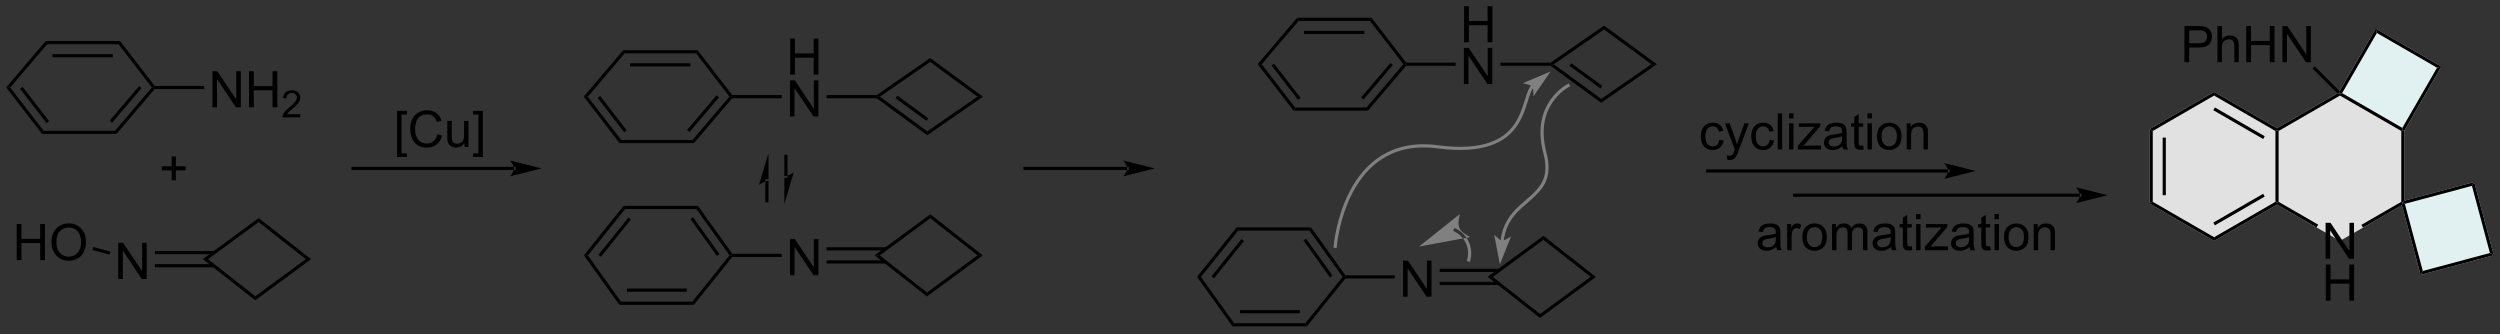 <?xml version="1.0" encoding="UTF-8"?>
<!DOCTYPE svg PUBLIC '-//W3C//DTD SVG 1.0//EN'
          'http://www.w3.org/TR/2001/REC-SVG-20010904/DTD/svg10.dtd'>
<svg stroke-dasharray="none" shape-rendering="auto" xmlns="http://www.w3.org/2000/svg" font-family="'Dialog'" text-rendering="auto" width="1024" fill-opacity="1" color-interpolation="auto" color-rendering="auto" preserveAspectRatio="xMidYMid meet" font-size="12px" viewBox="0 0 1024 137" fill="black" xmlns:xlink="http://www.w3.org/1999/xlink" stroke="black" image-rendering="auto" stroke-miterlimit="10" stroke-linecap="square" stroke-linejoin="miter" font-style="normal" stroke-width="1" height="137" stroke-dashoffset="0" font-weight="normal" stroke-opacity="1"
><rect x="0" y="0" width="1024" height="137" fill="#333333" stroke="none"/><!--Generated by the Batik Graphics2D SVG Generator--><defs id="genericDefs"
  /><g
  ><defs id="defs1"
    ><clipPath clipPathUnits="userSpaceOnUse" id="clipPath1"
      ><path d="M0.646 1.573 L406.219 1.573 L406.219 55.519 L0.646 55.519 L0.646 1.573 Z"
      /></clipPath
      ><clipPath clipPathUnits="userSpaceOnUse" id="clipPath2"
      ><path d="M-1.294 35.864 L-1.294 88.311 L393.002 88.311 L393.002 35.864 Z"
      /></clipPath
    ></defs
    ><g fill="rgb(225,240,240)" transform="scale(2.525,2.525) translate(-0.646,-1.573) matrix(1.029,0,0,1.029,1.977,-35.318)" stroke="rgb(225,240,240)"
    ><path d="M377.688 56.38 L367.764 50.65 L373.494 40.725 L383.418 46.455 Z" stroke="none" clip-path="url(#clipPath2)"
    /></g
    ><g fill="rgb(225,240,240)" stroke-width="0.5" transform="matrix(2.597,0,0,2.597,3.361,-93.141)" stroke-linecap="round" stroke="rgb(225,240,240)" stroke-linejoin="round"
    ><path fill="none" d="M377.688 56.38 L367.764 50.65 L373.494 40.725 L383.418 46.455 Z" clip-path="url(#clipPath2)"
    /></g
    ><g fill="rgb(225,240,240)" transform="matrix(2.597,0,0,2.597,3.361,-93.141)" stroke="rgb(225,240,240)"
    ><path d="M377.688 67.84 L380.654 78.909 L391.724 75.943 L388.758 64.874 Z" stroke="none" clip-path="url(#clipPath2)"
    /></g
    ><g fill="rgb(225,240,240)" stroke-width="0.5" transform="matrix(2.597,0,0,2.597,3.361,-93.141)" stroke-linecap="round" stroke="rgb(225,240,240)" stroke-linejoin="round"
    ><path fill="none" d="M377.688 67.84 L380.654 78.909 L391.724 75.943 L388.758 64.874 Z" clip-path="url(#clipPath2)"
    /></g
    ><g fill="rgb(225,225,225)" transform="matrix(2.597,0,0,2.597,3.361,-93.141)" stroke="rgb(225,225,225)"
    ><path d="M337.99 56.38 L337.99 67.84 L347.914 73.57 L357.839 67.84 L357.839 56.38 L347.914 50.65 Z" stroke="none" clip-path="url(#clipPath2)"
    /></g
    ><g fill="rgb(225,225,225)" stroke-width="0.5" transform="matrix(2.597,0,0,2.597,3.361,-93.141)" stroke-linecap="round" stroke="rgb(225,225,225)" stroke-linejoin="round"
    ><path fill="none" d="M337.99 56.38 L337.99 67.84 L347.914 73.57 L357.839 67.84 L357.839 56.38 L347.914 50.65 Z" clip-path="url(#clipPath2)"
    /></g
    ><g fill="rgb(225,225,225)" transform="matrix(2.597,0,0,2.597,3.361,-93.141)" stroke="rgb(225,225,225)"
    ><path d="M357.839 67.84 L357.839 56.38 L367.764 50.65 L377.688 56.38 L377.688 67.84 L367.764 73.57 Z" stroke="none" clip-path="url(#clipPath2)"
    /></g
    ><g fill="rgb(225,225,225)" stroke-width="0.5" transform="matrix(2.597,0,0,2.597,3.361,-93.141)" stroke-linecap="round" stroke="rgb(225,225,225)" stroke-linejoin="round"
    ><path fill="none" d="M357.839 67.84 L357.839 56.38 L367.764 50.65 L377.688 56.38 L377.688 67.84 L367.764 73.57 Z" clip-path="url(#clipPath2)"
    /></g
    ><g transform="matrix(2.597,0,0,2.597,3.361,-93.141)"
    ><path d="M193.991 72.233 L193.751 71.733 L205.485 71.733 L205.229 72.233 Z" stroke="none" clip-path="url(#clipPath2)"
    /></g
    ><g transform="matrix(2.597,0,0,2.597,3.361,-93.141)"
    ><path d="M193.751 71.733 L193.991 72.233 L188.118 79.544 L187.49 79.527 ZM194.512 73.57 L189.798 79.439 L190.188 79.752 L194.902 73.883 Z" stroke="none" clip-path="url(#clipPath2)"
    /></g
    ><g transform="matrix(2.597,0,0,2.597,3.361,-93.141)"
    ><path d="M187.49 79.527 L188.118 79.544 L193.351 86.839 L193.094 87.339 Z" stroke="none" clip-path="url(#clipPath2)"
    /></g
    ><g transform="matrix(2.597,0,0,2.597,3.361,-93.141)"
    ><path d="M193.094 87.339 L193.351 86.839 L204.588 86.839 L204.828 87.339 ZM194.284 85.271 L203.717 85.271 L203.717 84.771 L194.284 84.771 Z" stroke="none" clip-path="url(#clipPath2)"
    /></g
    ><g transform="matrix(2.597,0,0,2.597,3.361,-93.141)"
    ><path d="M204.828 87.339 L204.588 86.839 L210.462 79.527 L210.775 79.536 L210.895 79.786 Z" stroke="none" clip-path="url(#clipPath2)"
    /></g
    ><g transform="matrix(2.597,0,0,2.597,3.361,-93.141)"
    ><path d="M210.904 79.286 L210.775 79.536 L210.462 79.527 L205.229 72.233 L205.485 71.733 ZM208.878 79.333 L204.701 73.51 L204.295 73.802 L208.472 79.624 Z" stroke="none" clip-path="url(#clipPath2)"
    /></g
    ><g transform="matrix(2.597,0,0,2.597,3.361,-93.141)"
    ><path d="M219.996 82.661 L219.996 76.97 L220.77 76.97 L223.759 81.437 L223.759 76.97 L224.481 76.97 L224.481 82.661 L223.707 82.661 L220.718 78.189 L220.718 82.661 L219.996 82.661 Z" stroke="none" clip-path="url(#clipPath2)"
    /></g
    ><g transform="matrix(2.597,0,0,2.597,3.361,-93.141)"
    ><path d="M210.895 79.786 L210.775 79.536 L210.904 79.286 L218.7 79.286 L218.7 79.786 Z" stroke="none" clip-path="url(#clipPath2)"
    /></g
    ><g transform="matrix(2.597,0,0,2.597,3.361,-93.141)"
    ><path d="M225.768 80.82 L235.064 80.82 L235.064 80.32 L225.768 80.32 ZM225.768 78.752 L235.152 78.752 L235.152 78.252 L225.768 78.252 Z" stroke="none" clip-path="url(#clipPath2)"
    /></g
    ><g transform="matrix(2.597,0,0,2.597,3.361,-93.141)"
    ><path d="M233.333 79.529 L234.16 79.542 L241.608 85.389 L241.598 86.017 Z" stroke="none" clip-path="url(#clipPath2)"
    /></g
    ><g transform="matrix(2.597,0,0,2.597,3.361,-93.141)"
    ><path d="M241.598 86.017 L241.608 85.389 L249.577 79.529 L250.403 79.542 Z" stroke="none" clip-path="url(#clipPath2)"
    /></g
    ><g transform="matrix(2.597,0,0,2.597,3.361,-93.141)"
    ><path d="M250.403 79.542 L249.577 79.529 L242.128 73.683 L242.138 73.055 Z" stroke="none" clip-path="url(#clipPath2)"
    /></g
    ><g transform="matrix(2.597,0,0,2.597,3.361,-93.141)"
    ><path d="M242.138 73.055 L242.128 73.683 L234.16 79.542 L233.333 79.529 Z" stroke="none" clip-path="url(#clipPath2)"
    /></g
    ><g transform="matrix(2.597,0,0,2.597,3.361,-93.141)"
    ><path d="M203.523 39.164 L203.292 38.664 L215.021 38.664 L214.776 39.164 ZM204.363 41.232 L213.882 41.232 L213.882 40.732 L204.363 40.732 Z" stroke="none" clip-path="url(#clipPath2)"
    /></g
    ><g transform="matrix(2.597,0,0,2.597,3.361,-93.141)"
    ><path d="M203.292 38.664 L203.523 39.164 L197.704 46.002 L197.06 45.986 Z" stroke="none" clip-path="url(#clipPath2)"
    /></g
    ><g transform="matrix(2.597,0,0,2.597,3.361,-93.141)"
    ><path d="M197.06 45.986 L197.704 46.002 L202.97 52.824 L202.725 53.324 ZM199.256 46.196 L203.441 51.617 L203.837 51.312 L199.652 45.891 Z" stroke="none" clip-path="url(#clipPath2)"
    /></g
    ><g transform="matrix(2.597,0,0,2.597,3.361,-93.141)"
    ><path d="M202.725 53.324 L202.97 52.824 L214.223 52.824 L214.454 53.324 Z" stroke="none" clip-path="url(#clipPath2)"
    /></g
    ><g transform="matrix(2.597,0,0,2.597,3.361,-93.141)"
    ><path d="M214.454 53.324 L214.223 52.824 L220.042 45.986 L220.364 45.994 L220.479 46.244 ZM213.756 51.563 L218.4 46.105 L218.02 45.781 L213.375 51.239 Z" stroke="none" clip-path="url(#clipPath2)"
    /></g
    ><g transform="matrix(2.597,0,0,2.597,3.361,-93.141)"
    ><path d="M220.487 45.744 L220.364 45.994 L220.042 45.986 L214.776 39.164 L215.021 38.664 Z" stroke="none" clip-path="url(#clipPath2)"
    /></g
    ><g transform="matrix(2.597,0,0,2.597,3.361,-93.141)"
    ><path d="M229.621 42.528 L229.621 36.837 L230.374 36.837 L230.374 39.174 L233.332 39.174 L233.332 36.837 L234.085 36.837 L234.085 42.528 L233.332 42.528 L233.332 39.844 L230.374 39.844 L230.374 42.528 L229.621 42.528 Z" stroke="none" clip-path="url(#clipPath2)"
    /></g
    ><g transform="matrix(2.597,0,0,2.597,3.361,-93.141)"
    ><path d="M229.59 49.119 L229.59 43.428 L230.363 43.428 L233.352 47.895 L233.352 43.428 L234.074 43.428 L234.074 49.119 L233.301 49.119 L230.312 44.647 L230.312 49.119 L229.59 49.119 Z" stroke="none" clip-path="url(#clipPath2)"
    /></g
    ><g transform="matrix(2.597,0,0,2.597,3.361,-93.141)"
    ><path d="M220.479 46.244 L220.364 45.994 L220.487 45.744 L228.293 45.744 L228.293 46.244 Z" stroke="none" clip-path="url(#clipPath2)"
    /></g
    ><g transform="matrix(2.597,0,0,2.597,3.361,-93.141)"
    ><path d="M235.362 46.244 L235.362 45.744 L243.267 45.744 L243.345 45.994 L243.264 46.244 Z" stroke="none" clip-path="url(#clipPath2)"
    /></g
    ><g transform="matrix(2.597,0,0,2.597,3.361,-93.141)"
    ><path d="M243.264 46.244 L243.345 45.994 L243.776 46 L251.246 51.468 L251.238 52.082 ZM246.235 46.236 L251.123 49.815 L251.418 49.411 L246.53 45.833 Z" stroke="none" clip-path="url(#clipPath2)"
    /></g
    ><g transform="matrix(2.597,0,0,2.597,3.361,-93.141)"
    ><path d="M251.238 52.082 L251.246 51.468 L259.165 45.988 L260.027 46 Z" stroke="none" clip-path="url(#clipPath2)"
    /></g
    ><g transform="matrix(2.597,0,0,2.597,3.361,-93.141)"
    ><path d="M260.027 46 L259.165 45.988 L251.695 40.52 L251.703 39.906 Z" stroke="none" clip-path="url(#clipPath2)"
    /></g
    ><g transform="matrix(2.597,0,0,2.597,3.361,-93.141)"
    ><path d="M251.703 39.906 L251.695 40.52 L243.776 46 L243.345 45.994 L243.267 45.744 Z" stroke="none" clip-path="url(#clipPath2)"
    /></g
    ><g fill="gray" transform="matrix(2.597,0,0,2.597,3.361,-93.141)" stroke="gray"
    ><path d="M235.357 76.672 L236.51 73.767 C236.51 73.767 235.984 74.095 235.602 74.059 C235.22 74.023 234.764 73.603 234.764 73.603 Z" stroke="none" clip-path="url(#clipPath2)"
    /></g
    ><g fill="gray" stroke-width="0.5" transform="matrix(2.597,0,0,2.597,3.361,-93.141)" stroke="gray"
    ><path fill="none" d="M235.357 76.672 L236.51 73.767 C236.51 73.767 235.984 74.095 235.602 74.059 C235.22 74.023 234.764 73.603 234.764 73.603 Z" clip-path="url(#clipPath2)"
    /></g
    ><g fill="gray" stroke-width="0.5" transform="matrix(2.597,0,0,2.597,3.361,-93.141)" stroke="gray"
    ><path fill="none" d="M246.026 49.37 C246.026 49.37 240.311 52.25 242.369 59.977 C244.426 67.704 236.288 66.743 235.602 74.059" clip-path="url(#clipPath2)"
    /></g
    ><g fill="gray" transform="matrix(2.597,0,0,2.597,3.361,-93.141)" stroke="gray"
    ><path d="M228.33 71.928 L228.33 71.928 C228.331 71.928 228.331 71.928 228.331 71.928 L228.331 71.928 C228.332 71.929 228.334 71.93 228.335 71.93 L228.224 72.154 L228.334 71.93 C228.338 71.932 228.342 71.934 228.346 71.936 L228.346 71.936 C228.354 71.939 228.362 71.944 228.37 71.948 L228.258 72.171 L228.37 71.948 C228.627 72.076 228.866 72.228 229.087 72.4 L229.087 72.4 C229.529 72.744 229.896 73.169 230.172 73.647 L229.955 73.772 L230.172 73.647 C230.723 74.602 230.911 75.769 230.602 76.919 L230.538 77.16 L230.055 77.031 L230.12 76.789 C230.392 75.772 230.227 74.742 229.739 73.897 L229.739 73.897 C229.495 73.474 229.17 73.099 228.78 72.794 L228.934 72.597 L228.78 72.794 C228.585 72.642 228.373 72.508 228.147 72.395 L228.147 72.395 C228.14 72.391 228.133 72.388 228.125 72.384 L228.236 72.16 L228.125 72.384 C228.122 72.382 228.119 72.381 228.115 72.379 L228.114 72.379 C228.113 72.378 228.113 72.378 228.113 72.378 L228.113 72.378 C228.113 72.378 228.113 72.378 228.113 72.378 L227.888 72.269 L228.105 71.819 ZM222.515 74.751 L230.624 73.256 C230.624 73.256 229.248 72.647 228.886 71.851 C228.523 71.054 228.967 69.616 228.967 69.616 Z" stroke="none" clip-path="url(#clipPath2)"
    /></g
    ><g fill="gray" transform="matrix(2.597,0,0,2.597,3.361,-93.141)" stroke="gray"
    ><path d="M242.57 47.7 L239.692 48.921 C239.692 48.921 240.295 49.066 240.538 49.363 C240.781 49.66 240.803 50.279 240.803 50.279 Z" stroke="none" clip-path="url(#clipPath2)"
    /></g
    ><g fill="gray" stroke-width="0.5" transform="matrix(2.597,0,0,2.597,3.361,-93.141)" stroke="gray"
    ><path fill="none" d="M242.57 47.7 L239.692 48.921 C239.692 48.921 240.295 49.066 240.538 49.363 C240.781 49.66 240.803 50.279 240.803 50.279 Z" clip-path="url(#clipPath2)"
    /></g
    ><g fill="gray" stroke-width="0.5" transform="matrix(2.597,0,0,2.597,3.361,-93.141)" stroke="gray"
    ><path fill="none" d="M209.298 74.708 C209.298 74.708 210.644 57.068 225.452 59.018 C240.259 60.968 238.495 51.034 240.538 49.363" clip-path="url(#clipPath2)"
    /></g
    ><g transform="matrix(2.597,0,0,2.597,3.361,-93.141)"
    ><path d="M6.141 42.834 L5.91 42.334 L17.639 42.334 L17.393 42.834 ZM6.981 44.902 L16.5 44.902 L16.5 44.402 L6.981 44.402 Z" stroke="none" clip-path="url(#clipPath2)"
    /></g
    ><g transform="matrix(2.597,0,0,2.597,3.361,-93.141)"
    ><path d="M5.91 42.334 L6.141 42.834 L0.322 49.672 L-0.322 49.657 Z" stroke="none" clip-path="url(#clipPath2)"
    /></g
    ><g transform="matrix(2.597,0,0,2.597,3.361,-93.141)"
    ><path d="M-0.322 49.657 L0.322 49.672 L5.588 56.494 L5.342 56.994 ZM1.874 49.866 L6.058 55.287 L6.454 54.982 L2.27 49.561 Z" stroke="none" clip-path="url(#clipPath2)"
    /></g
    ><g transform="matrix(2.597,0,0,2.597,3.361,-93.141)"
    ><path d="M5.342 56.994 L5.588 56.494 L16.84 56.494 L17.072 56.994 Z" stroke="none" clip-path="url(#clipPath2)"
    /></g
    ><g transform="matrix(2.597,0,0,2.597,3.361,-93.141)"
    ><path d="M17.072 56.994 L16.84 56.494 L22.66 49.657 L22.982 49.664 L23.097 49.914 ZM16.373 55.233 L21.018 49.775 L20.637 49.451 L15.992 54.909 Z" stroke="none" clip-path="url(#clipPath2)"
    /></g
    ><g transform="matrix(2.597,0,0,2.597,3.361,-93.141)"
    ><path d="M23.104 49.414 L22.982 49.664 L22.66 49.657 L17.393 42.834 L17.639 42.334 Z" stroke="none" clip-path="url(#clipPath2)"
    /></g
    ><g transform="matrix(2.597,0,0,2.597,3.361,-93.141)"
    ><path d="M32.207 52.789 L32.207 47.098 L32.981 47.098 L35.97 51.565 L35.97 47.098 L36.692 47.098 L36.692 52.789 L35.918 52.789 L32.929 48.317 L32.929 52.789 L32.207 52.789 ZM37.98 52.789 L37.98 47.098 L38.733 47.098 L38.733 49.435 L41.691 49.435 L41.691 47.098 L42.444 47.098 L42.444 52.789 L41.691 52.789 L41.691 50.106 L38.733 50.106 L38.733 52.789 L37.98 52.789 Z" stroke="none" clip-path="url(#clipPath2)"
    /></g
    ><g transform="matrix(2.597,0,0,2.597,3.361,-93.141)"
    ><path d="M46.069 53.875 L46.069 54.379 L43.247 54.379 Q43.241 54.189 43.309 54.014 Q43.416 53.727 43.652 53.448 Q43.891 53.168 44.339 52.801 Q45.034 52.231 45.279 51.897 Q45.523 51.563 45.523 51.266 Q45.523 50.955 45.3 50.742 Q45.079 50.526 44.72 50.526 Q44.341 50.526 44.114 50.754 Q43.887 50.981 43.885 51.382 L43.346 51.328 Q43.402 50.724 43.763 50.41 Q44.124 50.094 44.731 50.094 Q45.347 50.094 45.704 50.435 Q46.063 50.775 46.063 51.278 Q46.063 51.534 45.958 51.782 Q45.853 52.029 45.609 52.302 Q45.366 52.576 44.801 53.054 Q44.33 53.45 44.196 53.591 Q44.062 53.733 43.974 53.875 L46.069 53.875 Z" stroke="none" clip-path="url(#clipPath2)"
    /></g
    ><g transform="matrix(2.597,0,0,2.597,3.361,-93.141)"
    ><path d="M23.097 49.914 L22.982 49.664 L23.104 49.414 L30.911 49.414 L30.911 49.914 Z" stroke="none" clip-path="url(#clipPath2)"
    /></g
    ><g transform="matrix(2.597,0,0,2.597,3.361,-93.141)"
    ><path d="M25.781 64.303 L25.781 62.742 L24.231 62.742 L24.231 62.09 L25.781 62.09 L25.781 60.543 L26.441 60.543 L26.441 62.09 L27.988 62.09 L27.988 62.742 L26.441 62.742 L26.441 64.303 L25.781 64.303 Z" stroke="none" clip-path="url(#clipPath2)"
    /></g
    ><g transform="matrix(2.597,0,0,2.597,3.361,-93.141)"
    ><path d="M17.357 79.866 L17.357 74.175 L18.131 74.175 L21.12 78.642 L21.12 74.175 L21.842 74.175 L21.842 79.866 L21.068 79.866 L18.079 75.394 L18.079 79.866 L17.357 79.866 Z" stroke="none" clip-path="url(#clipPath2)"
    /></g
    ><g transform="matrix(2.597,0,0,2.597,3.361,-93.141)"
    ><path d="M23.129 78.024 L32.424 78.024 L32.424 77.524 L23.129 77.524 ZM23.129 75.957 L32.513 75.957 L32.513 75.457 L23.129 75.457 Z" stroke="none" clip-path="url(#clipPath2)"
    /></g
    ><g transform="matrix(2.597,0,0,2.597,3.361,-93.141)"
    ><path d="M30.694 76.734 L31.521 76.747 L38.969 82.594 L38.959 83.221 Z" stroke="none" clip-path="url(#clipPath2)"
    /></g
    ><g transform="matrix(2.597,0,0,2.597,3.361,-93.141)"
    ><path d="M38.959 83.221 L38.969 82.594 L46.937 76.734 L47.764 76.747 Z" stroke="none" clip-path="url(#clipPath2)"
    /></g
    ><g transform="matrix(2.597,0,0,2.597,3.361,-93.141)"
    ><path d="M47.764 76.747 L46.937 76.734 L39.489 70.888 L39.499 70.26 Z" stroke="none" clip-path="url(#clipPath2)"
    /></g
    ><g transform="matrix(2.597,0,0,2.597,3.361,-93.141)"
    ><path d="M39.499 70.26 L39.489 70.888 L31.521 76.747 L30.694 76.734 Z" stroke="none" clip-path="url(#clipPath2)"
    /></g
    ><g transform="matrix(2.597,0,0,2.597,3.361,-93.141)"
    ><path d="M1.338 76.889 L1.338 71.198 L2.091 71.198 L2.091 73.535 L5.049 73.535 L5.049 71.198 L5.802 71.198 L5.802 76.889 L5.049 76.889 L5.049 74.206 L2.091 74.206 L2.091 76.889 L1.338 76.889 ZM6.828 74.118 Q6.828 72.7 7.589 71.9 Q8.35 71.098 9.553 71.098 Q10.34 71.098 10.972 71.475 Q11.606 71.851 11.937 72.523 Q12.271 73.196 12.271 74.05 Q12.271 74.917 11.921 75.6 Q11.572 76.284 10.93 76.636 Q10.291 76.988 9.548 76.988 Q8.746 76.988 8.112 76.6 Q7.481 76.209 7.154 75.538 Q6.828 74.866 6.828 74.118 ZM7.605 74.128 Q7.605 75.158 8.156 75.751 Q8.71 76.341 9.546 76.341 Q10.394 76.341 10.943 75.743 Q11.494 75.145 11.494 74.048 Q11.494 73.352 11.259 72.834 Q11.023 72.317 10.57 72.032 Q10.12 71.745 9.556 71.745 Q8.756 71.745 8.179 72.296 Q7.605 72.844 7.605 74.128 Z" stroke="none" clip-path="url(#clipPath2)"
    /></g
    ><g transform="matrix(2.597,0,0,2.597,3.361,-93.141)"
    ><path d="M16.125 75.545 L15.996 76.028 L13.291 75.303 L13.42 74.82 Z" stroke="none" clip-path="url(#clipPath2)"
    /></g
    ><g transform="matrix(2.597,0,0,2.597,3.361,-93.141)"
    ><path d="M79.766 62.679 L79.766 62.679 L54.392 62.679 L54.142 62.679 L54.142 62.179 L54.392 62.179 L79.766 62.179 L80.016 62.179 L80.016 62.679 ZM84.141 62.429 L79.141 61.179 C79.141 61.179 79.766 61.882 79.766 62.429 C79.766 62.976 79.141 63.679 79.141 63.679 Z" stroke="none" clip-path="url(#clipPath2)"
    /></g
    ><g transform="matrix(2.597,0,0,2.597,3.361,-93.141)"
    ><path d="M97.232 44.279 L97.001 43.779 L108.73 43.779 L108.484 44.279 ZM98.072 46.347 L107.591 46.347 L107.591 45.847 L98.072 45.847 Z" stroke="none" clip-path="url(#clipPath2)"
    /></g
    ><g transform="matrix(2.597,0,0,2.597,3.361,-93.141)"
    ><path d="M97.001 43.779 L97.232 44.279 L91.413 51.117 L90.769 51.101 Z" stroke="none" clip-path="url(#clipPath2)"
    /></g
    ><g transform="matrix(2.597,0,0,2.597,3.361,-93.141)"
    ><path d="M90.769 51.101 L91.413 51.117 L96.679 57.939 L96.433 58.439 ZM92.965 51.311 L97.149 56.732 L97.545 56.426 L93.361 51.005 Z" stroke="none" clip-path="url(#clipPath2)"
    /></g
    ><g transform="matrix(2.597,0,0,2.597,3.361,-93.141)"
    ><path d="M96.433 58.439 L96.679 57.939 L107.931 57.939 L108.162 58.439 Z" stroke="none" clip-path="url(#clipPath2)"
    /></g
    ><g transform="matrix(2.597,0,0,2.597,3.361,-93.141)"
    ><path d="M108.162 58.439 L107.931 57.939 L113.751 51.101 L114.072 51.109 L114.188 51.359 ZM107.464 56.678 L112.109 51.219 L111.728 50.895 L107.083 56.353 Z" stroke="none" clip-path="url(#clipPath2)"
    /></g
    ><g transform="matrix(2.597,0,0,2.597,3.361,-93.141)"
    ><path d="M114.195 50.859 L114.072 51.109 L113.751 51.101 L108.484 44.279 L108.73 43.779 Z" stroke="none" clip-path="url(#clipPath2)"
    /></g
    ><g transform="matrix(2.597,0,0,2.597,3.361,-93.141)"
    ><path d="M123.329 47.642 L123.329 41.951 L124.082 41.951 L124.082 44.288 L127.04 44.288 L127.04 41.951 L127.793 41.951 L127.793 47.642 L127.04 47.642 L127.04 44.959 L124.082 44.959 L124.082 47.642 L123.329 47.642 Z" stroke="none" clip-path="url(#clipPath2)"
    /></g
    ><g transform="matrix(2.597,0,0,2.597,3.361,-93.141)"
    ><path d="M123.298 54.234 L123.298 48.543 L124.072 48.543 L127.061 53.01 L127.061 48.543 L127.783 48.543 L127.783 54.234 L127.009 54.234 L124.02 49.762 L124.02 54.234 L123.298 54.234 Z" stroke="none" clip-path="url(#clipPath2)"
    /></g
    ><g transform="matrix(2.597,0,0,2.597,3.361,-93.141)"
    ><path d="M114.188 51.359 L114.072 51.109 L114.195 50.859 L122.002 50.859 L122.002 51.359 Z" stroke="none" clip-path="url(#clipPath2)"
    /></g
    ><g transform="matrix(2.597,0,0,2.597,3.361,-93.141)"
    ><path d="M129.071 51.359 L129.071 50.859 L136.976 50.859 L137.054 51.109 L136.972 51.359 Z" stroke="none" clip-path="url(#clipPath2)"
    /></g
    ><g transform="matrix(2.597,0,0,2.597,3.361,-93.141)"
    ><path d="M136.972 51.359 L137.054 51.109 L137.485 51.114 L144.955 56.583 L144.946 57.197 ZM139.944 51.351 L144.832 54.929 L145.127 54.526 L140.239 50.947 Z" stroke="none" clip-path="url(#clipPath2)"
    /></g
    ><g transform="matrix(2.597,0,0,2.597,3.361,-93.141)"
    ><path d="M144.946 57.197 L144.955 56.583 L152.873 51.103 L153.736 51.114 Z" stroke="none" clip-path="url(#clipPath2)"
    /></g
    ><g transform="matrix(2.597,0,0,2.597,3.361,-93.141)"
    ><path d="M153.736 51.114 L152.873 51.103 L145.404 45.635 L145.412 45.021 Z" stroke="none" clip-path="url(#clipPath2)"
    /></g
    ><g transform="matrix(2.597,0,0,2.597,3.361,-93.141)"
    ><path d="M145.412 45.021 L145.404 45.635 L137.485 51.114 L137.054 51.109 L136.976 50.859 Z" stroke="none" clip-path="url(#clipPath2)"
    /></g
    ><g transform="matrix(2.597,0,0,2.597,3.361,-93.141)"
    ><path d="M97.297 68.839 L97.057 68.339 L108.791 68.339 L108.534 68.839 Z" stroke="none" clip-path="url(#clipPath2)"
    /></g
    ><g transform="matrix(2.597,0,0,2.597,3.361,-93.141)"
    ><path d="M97.057 68.339 L97.297 68.839 L91.423 76.15 L90.796 76.133 ZM97.818 70.176 L93.104 76.045 L93.493 76.358 L98.208 70.489 Z" stroke="none" clip-path="url(#clipPath2)"
    /></g
    ><g transform="matrix(2.597,0,0,2.597,3.361,-93.141)"
    ><path d="M90.796 76.133 L91.423 76.15 L96.656 83.445 L96.4 83.945 Z" stroke="none" clip-path="url(#clipPath2)"
    /></g
    ><g transform="matrix(2.597,0,0,2.597,3.361,-93.141)"
    ><path d="M96.4 83.945 L96.656 83.445 L107.894 83.445 L108.133 83.945 ZM97.589 81.877 L107.022 81.877 L107.022 81.377 L97.589 81.377 Z" stroke="none" clip-path="url(#clipPath2)"
    /></g
    ><g transform="matrix(2.597,0,0,2.597,3.361,-93.141)"
    ><path d="M108.133 83.945 L107.894 83.445 L113.767 76.133 L114.081 76.142 L114.201 76.392 Z" stroke="none" clip-path="url(#clipPath2)"
    /></g
    ><g transform="matrix(2.597,0,0,2.597,3.361,-93.141)"
    ><path d="M114.209 75.892 L114.081 76.142 L113.767 76.133 L108.534 68.839 L108.791 68.339 ZM112.184 75.939 L108.007 70.116 L107.6 70.408 L111.778 76.23 Z" stroke="none" clip-path="url(#clipPath2)"
    /></g
    ><g transform="matrix(2.597,0,0,2.597,3.361,-93.141)"
    ><path d="M123.302 79.267 L123.302 73.576 L124.075 73.576 L127.064 78.043 L127.064 73.576 L127.786 73.576 L127.786 79.267 L127.013 79.267 L124.023 74.795 L124.023 79.267 L123.302 79.267 Z" stroke="none" clip-path="url(#clipPath2)"
    /></g
    ><g transform="matrix(2.597,0,0,2.597,3.361,-93.141)"
    ><path d="M114.201 76.392 L114.081 76.142 L114.209 75.892 L122.005 75.892 L122.005 76.392 Z" stroke="none" clip-path="url(#clipPath2)"
    /></g
    ><g transform="matrix(2.597,0,0,2.597,3.361,-93.141)"
    ><path d="M129.074 77.425 L138.369 77.425 L138.369 76.925 L129.074 76.925 ZM129.074 75.358 L138.458 75.358 L138.458 74.858 L129.074 74.858 Z" stroke="none" clip-path="url(#clipPath2)"
    /></g
    ><g transform="matrix(2.597,0,0,2.597,3.361,-93.141)"
    ><path d="M136.639 76.135 L137.465 76.148 L144.914 81.995 L144.904 82.623 Z" stroke="none" clip-path="url(#clipPath2)"
    /></g
    ><g transform="matrix(2.597,0,0,2.597,3.361,-93.141)"
    ><path d="M144.904 82.623 L144.914 81.995 L152.882 76.135 L153.708 76.148 Z" stroke="none" clip-path="url(#clipPath2)"
    /></g
    ><g transform="matrix(2.597,0,0,2.597,3.361,-93.141)"
    ><path d="M153.708 76.148 L152.882 76.135 L145.434 70.289 L145.444 69.661 Z" stroke="none" clip-path="url(#clipPath2)"
    /></g
    ><g transform="matrix(2.597,0,0,2.597,3.361,-93.141)"
    ><path d="M145.444 69.661 L145.434 70.289 L137.465 76.148 L136.639 76.135 Z" stroke="none" clip-path="url(#clipPath2)"
    /></g
    ><g transform="matrix(2.597,0,0,2.597,3.361,-93.141)"
    ><path d="M61.336 60.627 L61.336 53.355 L62.876 53.355 L62.876 53.932 L62.034 53.932 L62.034 60.047 L62.876 60.047 L62.876 60.627 L61.336 60.627 ZM67.677 57.05 L68.43 57.239 Q68.195 58.168 67.579 58.657 Q66.963 59.144 66.075 59.144 Q65.154 59.144 64.577 58.768 Q64.002 58.393 63.7 57.684 Q63.4 56.972 63.4 56.157 Q63.4 55.267 63.739 54.607 Q64.08 53.945 64.706 53.6 Q65.333 53.256 66.086 53.256 Q66.94 53.256 67.522 53.691 Q68.104 54.126 68.335 54.915 L67.592 55.088 Q67.395 54.467 67.017 54.185 Q66.642 53.901 66.07 53.901 Q65.415 53.901 64.973 54.216 Q64.533 54.529 64.354 55.06 Q64.176 55.59 64.176 56.152 Q64.176 56.879 64.388 57.42 Q64.6 57.961 65.045 58.23 Q65.493 58.497 66.013 58.497 Q66.645 58.497 67.082 58.132 Q67.522 57.767 67.677 57.05 ZM71.972 59.045 L71.972 58.44 Q71.49 59.139 70.662 59.139 Q70.297 59.139 69.982 58.999 Q69.666 58.859 69.511 58.647 Q69.358 58.435 69.296 58.129 Q69.255 57.922 69.255 57.477 L69.255 54.923 L69.953 54.923 L69.953 57.208 Q69.953 57.757 69.995 57.945 Q70.062 58.222 70.274 58.38 Q70.489 58.535 70.802 58.535 Q71.118 58.535 71.392 58.375 Q71.669 58.215 71.783 57.938 Q71.897 57.658 71.897 57.13 L71.897 54.923 L72.596 54.923 L72.596 59.045 L71.972 59.045 ZM74.859 60.627 L73.319 60.627 L73.319 60.047 L74.16 60.047 L74.16 53.932 L73.319 53.932 L73.319 53.355 L74.859 53.355 L74.859 60.627 Z" stroke="none" clip-path="url(#clipPath2)"
    /></g
    ><g transform="matrix(2.597,0,0,2.597,3.361,-93.141)"
    ><path d="M122.411 63.652 L122.411 63.652 L122.411 60.533 L122.411 60.283 L122.911 60.283 L122.911 60.533 L122.911 63.652 L122.911 63.902 L122.411 63.902 ZM122.411 68.019 L123.909 63.029 C123.909 63.029 123.066 63.652 122.411 63.652 ZM119.411 67.519 L119.411 67.519 L119.411 64.4 L119.411 64.15 L119.911 64.15 L119.911 64.4 L119.911 67.519 L119.911 67.769 L119.411 67.769 ZM119.911 60.033 L118.413 65.024 C118.413 65.024 119.256 64.4 119.911 64.4 Z" stroke="none" clip-path="url(#clipPath2)"
    /></g
    ><g transform="matrix(2.597,0,0,2.597,3.361,-93.141)"
    ><path d="M176.487 62.679 L176.487 62.679 L160.364 62.679 L160.114 62.679 L160.114 62.179 L160.364 62.179 L176.487 62.179 L176.737 62.179 L176.737 62.679 ZM180.862 62.429 L175.862 61.179 C175.862 61.179 176.487 61.882 176.487 62.429 C176.487 62.976 175.862 63.679 175.862 63.679 Z" stroke="none" clip-path="url(#clipPath2)"
    /></g
    ><g transform="matrix(2.597,0,0,2.597,3.361,-93.141)"
    ><path d="M305.95 63.078 L305.95 63.078 L268.053 63.078 L267.803 63.078 L267.803 62.578 L268.053 62.578 L305.95 62.578 L306.2 62.578 L306.2 63.078 ZM310.325 62.828 L305.325 61.578 C305.325 61.578 305.95 62.281 305.95 62.828 C305.95 63.375 305.325 64.078 305.325 64.078 Z" stroke="none" clip-path="url(#clipPath2)"
    /></g
    ><g transform="matrix(2.597,0,0,2.597,3.361,-93.141)"
    ><path d="M326.736 66.903 L326.736 66.903 L281.756 66.903 L281.506 66.903 L281.506 66.403 L281.756 66.403 L326.736 66.403 L326.986 66.403 L326.986 66.903 ZM331.111 66.653 L326.111 65.403 C326.111 65.403 326.736 66.106 326.736 66.653 C326.736 67.2 326.111 67.903 326.111 67.903 Z" stroke="none" clip-path="url(#clipPath2)"
    /></g
    ><g transform="matrix(2.597,0,0,2.597,3.361,-93.141)"
    ><path d="M278.854 74.813 Q278.466 75.144 278.106 75.281 Q277.749 75.416 277.337 75.416 Q276.657 75.416 276.292 75.084 Q275.927 74.751 275.927 74.236 Q275.927 73.933 276.064 73.682 Q276.204 73.431 276.426 73.281 Q276.649 73.128 276.929 73.05 Q277.136 72.996 277.55 72.947 Q278.396 72.846 278.797 72.706 Q278.8 72.561 278.8 72.522 Q278.8 72.095 278.603 71.922 Q278.334 71.684 277.806 71.684 Q277.314 71.684 277.079 71.857 Q276.843 72.031 276.732 72.468 L276.049 72.375 Q276.142 71.937 276.354 71.668 Q276.569 71.397 276.973 71.252 Q277.376 71.107 277.907 71.107 Q278.435 71.107 278.763 71.231 Q279.095 71.355 279.25 71.544 Q279.405 71.73 279.467 72.018 Q279.503 72.196 279.503 72.662 L279.503 73.594 Q279.503 74.569 279.548 74.828 Q279.591 75.084 279.724 75.322 L278.994 75.322 Q278.885 75.105 278.854 74.813 ZM278.797 73.252 Q278.417 73.407 277.656 73.516 Q277.224 73.578 277.045 73.656 Q276.866 73.733 276.768 73.883 Q276.672 74.034 276.672 74.215 Q276.672 74.494 276.885 74.681 Q277.097 74.867 277.503 74.867 Q277.907 74.867 278.22 74.691 Q278.536 74.515 278.683 74.207 Q278.797 73.972 278.797 73.508 L278.797 73.252 ZM280.579 75.322 L280.579 71.2 L281.208 71.2 L281.208 71.824 Q281.448 71.386 281.65 71.246 Q281.855 71.107 282.101 71.107 Q282.452 71.107 282.817 71.332 L282.577 71.979 Q282.32 71.829 282.064 71.829 Q281.837 71.829 281.653 71.966 Q281.472 72.103 281.394 72.349 Q281.277 72.722 281.277 73.164 L281.277 75.322 L280.579 75.322 ZM282.973 73.26 Q282.973 72.116 283.609 71.565 Q284.142 71.107 284.906 71.107 Q285.757 71.107 286.295 71.663 Q286.836 72.219 286.836 73.203 Q286.836 73.997 286.596 74.456 Q286.358 74.911 285.902 75.165 Q285.447 75.416 284.906 75.416 Q284.041 75.416 283.506 74.862 Q282.973 74.305 282.973 73.26 ZM283.692 73.26 Q283.692 74.052 284.036 74.448 Q284.383 74.841 284.906 74.841 Q285.426 74.841 285.77 74.445 Q286.117 74.049 286.117 73.237 Q286.117 72.473 285.77 72.08 Q285.423 71.684 284.906 71.684 Q284.383 71.684 284.036 72.077 Q283.692 72.468 283.692 73.26 ZM287.655 75.322 L287.655 71.2 L288.279 71.2 L288.279 71.777 Q288.473 71.474 288.794 71.29 Q289.118 71.107 289.529 71.107 Q289.987 71.107 290.279 71.298 Q290.575 71.487 290.694 71.829 Q291.183 71.107 291.967 71.107 Q292.58 71.107 292.909 71.446 Q293.24 71.785 293.24 72.491 L293.24 75.322 L292.546 75.322 L292.546 72.724 Q292.546 72.305 292.477 72.121 Q292.409 71.937 292.231 71.826 Q292.052 71.712 291.812 71.712 Q291.377 71.712 291.089 72.002 Q290.802 72.289 290.802 72.926 L290.802 75.322 L290.103 75.322 L290.103 72.644 Q290.103 72.178 289.933 71.945 Q289.762 71.712 289.374 71.712 Q289.079 71.712 288.828 71.868 Q288.579 72.023 288.465 72.323 Q288.354 72.621 288.354 73.182 L288.354 75.322 L287.655 75.322 ZM296.967 74.813 Q296.578 75.144 296.219 75.281 Q295.862 75.416 295.45 75.416 Q294.769 75.416 294.405 75.084 Q294.04 74.751 294.04 74.236 Q294.04 73.933 294.177 73.682 Q294.317 73.431 294.539 73.281 Q294.762 73.128 295.041 73.05 Q295.248 72.996 295.662 72.947 Q296.509 72.846 296.91 72.706 Q296.912 72.561 296.912 72.522 Q296.912 72.095 296.716 71.922 Q296.446 71.684 295.918 71.684 Q295.427 71.684 295.191 71.857 Q294.956 72.031 294.844 72.468 L294.161 72.375 Q294.255 71.937 294.467 71.668 Q294.682 71.397 295.085 71.252 Q295.489 71.107 296.019 71.107 Q296.547 71.107 296.876 71.231 Q297.207 71.355 297.363 71.544 Q297.518 71.73 297.58 72.018 Q297.616 72.196 297.616 72.662 L297.616 73.594 Q297.616 74.569 297.66 74.828 Q297.704 75.084 297.836 75.322 L297.106 75.322 Q296.998 75.105 296.967 74.813 ZM296.91 73.252 Q296.529 73.407 295.768 73.516 Q295.336 73.578 295.158 73.656 Q294.979 73.733 294.881 73.883 Q294.785 74.034 294.785 74.215 Q294.785 74.494 294.997 74.681 Q295.209 74.867 295.616 74.867 Q296.019 74.867 296.333 74.691 Q296.648 74.515 296.796 74.207 Q296.91 73.972 296.91 73.508 L296.91 73.252 ZM300.224 74.696 L300.324 75.315 Q300.029 75.377 299.796 75.377 Q299.416 75.377 299.206 75.258 Q298.997 75.136 298.911 74.939 Q298.826 74.743 298.826 74.114 L298.826 71.743 L298.314 71.743 L298.314 71.2 L298.826 71.2 L298.826 70.178 L299.522 69.758 L299.522 71.2 L300.224 71.2 L300.224 71.743 L299.522 71.743 L299.522 74.153 Q299.522 74.453 299.558 74.538 Q299.595 74.624 299.677 74.675 Q299.763 74.725 299.918 74.725 Q300.034 74.725 300.224 74.696 ZM300.911 70.434 L300.911 69.632 L301.609 69.632 L301.609 70.434 L300.911 70.434 ZM300.911 75.322 L300.911 71.2 L301.609 71.2 L301.609 75.322 L300.911 75.322 ZM302.304 75.322 L302.304 74.756 L304.928 71.743 Q304.483 71.767 304.142 71.767 L302.459 71.767 L302.459 71.2 L305.829 71.2 L305.829 71.66 L303.598 74.277 L303.166 74.756 Q303.637 74.719 304.048 74.719 L305.953 74.719 L305.953 75.322 L302.304 75.322 ZM309.338 74.813 Q308.95 75.144 308.59 75.281 Q308.233 75.416 307.822 75.416 Q307.141 75.416 306.776 75.084 Q306.411 74.751 306.411 74.236 Q306.411 73.933 306.548 73.682 Q306.688 73.431 306.911 73.281 Q307.133 73.128 307.413 73.05 Q307.62 72.996 308.034 72.947 Q308.88 72.846 309.281 72.706 Q309.284 72.561 309.284 72.522 Q309.284 72.095 309.087 71.922 Q308.818 71.684 308.29 71.684 Q307.798 71.684 307.563 71.857 Q307.327 72.031 307.216 72.468 L306.533 72.375 Q306.626 71.937 306.838 71.668 Q307.053 71.397 307.457 71.252 Q307.86 71.107 308.391 71.107 Q308.919 71.107 309.248 71.231 Q309.579 71.355 309.734 71.544 Q309.889 71.73 309.951 72.018 Q309.988 72.196 309.988 72.662 L309.988 73.594 Q309.988 74.569 310.032 74.828 Q310.076 75.084 310.208 75.322 L309.478 75.322 Q309.369 75.105 309.338 74.813 ZM309.281 73.252 Q308.901 73.407 308.14 73.516 Q307.708 73.578 307.529 73.656 Q307.351 73.733 307.252 73.883 Q307.156 74.034 307.156 74.215 Q307.156 74.494 307.369 74.681 Q307.581 74.867 307.987 74.867 Q308.391 74.867 308.704 74.691 Q309.02 74.515 309.167 74.207 Q309.281 73.972 309.281 73.508 L309.281 73.252 ZM312.595 74.696 L312.696 75.315 Q312.401 75.377 312.168 75.377 Q311.787 75.377 311.578 75.258 Q311.368 75.136 311.283 74.939 Q311.197 74.743 311.197 74.114 L311.197 71.743 L310.685 71.743 L310.685 71.2 L311.197 71.2 L311.197 70.178 L311.894 69.758 L311.894 71.2 L312.595 71.2 L312.595 71.743 L311.894 71.743 L311.894 74.153 Q311.894 74.453 311.93 74.538 Q311.966 74.624 312.049 74.675 Q312.134 74.725 312.289 74.725 Q312.406 74.725 312.595 74.696 ZM313.282 70.434 L313.282 69.632 L313.981 69.632 L313.981 70.434 L313.282 70.434 ZM313.282 75.322 L313.282 71.2 L313.981 71.2 L313.981 75.322 L313.282 75.322 ZM314.784 73.26 Q314.784 72.116 315.421 71.565 Q315.954 71.107 316.717 71.107 Q317.569 71.107 318.107 71.663 Q318.648 72.219 318.648 73.203 Q318.648 73.997 318.407 74.456 Q318.169 74.911 317.714 75.165 Q317.258 75.416 316.717 75.416 Q315.853 75.416 315.317 74.862 Q314.784 74.305 314.784 73.26 ZM315.504 73.26 Q315.504 74.052 315.848 74.448 Q316.195 74.841 316.717 74.841 Q317.238 74.841 317.582 74.445 Q317.928 74.049 317.928 73.237 Q317.928 72.473 317.582 72.08 Q317.235 71.684 316.717 71.684 Q316.195 71.684 315.848 72.077 Q315.504 72.468 315.504 73.26 ZM319.467 75.322 L319.467 71.2 L320.096 71.2 L320.096 71.785 Q320.549 71.107 321.408 71.107 Q321.781 71.107 322.091 71.241 Q322.404 71.373 322.56 71.591 Q322.715 71.808 322.777 72.108 Q322.816 72.302 322.816 72.786 L322.816 75.322 L322.117 75.322 L322.117 72.815 Q322.117 72.388 322.034 72.175 Q321.954 71.963 321.747 71.839 Q321.54 71.712 321.26 71.712 Q320.813 71.712 320.489 71.997 Q320.166 72.279 320.166 73.071 L320.166 75.322 L319.467 75.322 Z" stroke="none" clip-path="url(#clipPath2)"
    /></g
    ><g transform="matrix(2.597,0,0,2.597,3.361,-93.141)"
    ><path d="M269.87 57.923 L270.558 58.013 Q270.444 58.722 269.981 59.126 Q269.518 59.527 268.842 59.527 Q267.996 59.527 267.481 58.974 Q266.966 58.42 266.966 57.387 Q266.966 56.719 267.186 56.22 Q267.409 55.718 267.861 55.47 Q268.314 55.218 268.845 55.218 Q269.518 55.218 269.945 55.557 Q270.372 55.897 270.491 56.523 L269.813 56.626 Q269.714 56.212 269.469 56.003 Q269.223 55.793 268.873 55.793 Q268.345 55.793 268.014 56.171 Q267.685 56.549 267.685 57.369 Q267.685 58.2 268.004 58.578 Q268.322 58.953 268.834 58.953 Q269.246 58.953 269.52 58.702 Q269.797 58.448 269.87 57.923 ZM271.125 61.023 L271.047 60.366 Q271.275 60.428 271.446 60.428 Q271.679 60.428 271.818 60.35 Q271.958 60.273 272.049 60.133 Q272.113 60.029 272.261 59.613 Q272.282 59.556 272.323 59.442 L270.76 55.312 L271.513 55.312 L272.37 57.698 Q272.538 58.153 272.67 58.653 Q272.789 58.171 272.957 57.713 L273.837 55.312 L274.536 55.312 L272.967 59.504 Q272.716 60.185 272.577 60.441 Q272.39 60.785 272.15 60.946 Q271.909 61.109 271.575 61.109 Q271.373 61.109 271.125 61.023 ZM277.82 57.923 L278.508 58.013 Q278.394 58.722 277.931 59.126 Q277.468 59.527 276.792 59.527 Q275.946 59.527 275.431 58.974 Q274.916 58.42 274.916 57.387 Q274.916 56.719 275.136 56.22 Q275.359 55.718 275.812 55.47 Q276.264 55.218 276.795 55.218 Q277.468 55.218 277.895 55.557 Q278.322 55.897 278.441 56.523 L277.763 56.626 Q277.664 56.212 277.418 56.003 Q277.173 55.793 276.823 55.793 Q276.295 55.793 275.964 56.171 Q275.635 56.549 275.635 57.369 Q275.635 58.2 275.954 58.578 Q276.272 58.953 276.784 58.953 Q277.196 58.953 277.47 58.702 Q277.747 58.448 277.82 57.923 ZM279.09 59.434 L279.09 53.743 L279.789 53.743 L279.789 59.434 L279.09 59.434 ZM280.875 54.546 L280.875 53.743 L281.573 53.743 L281.573 54.546 L280.875 54.546 ZM280.875 59.434 L280.875 55.312 L281.573 55.312 L281.573 59.434 L280.875 59.434 ZM282.268 59.434 L282.268 58.867 L284.892 55.855 Q284.447 55.878 284.106 55.878 L282.423 55.878 L282.423 55.312 L285.793 55.312 L285.793 55.772 L283.562 58.389 L283.13 58.867 Q283.601 58.831 284.012 58.831 L285.917 58.831 L285.917 59.434 L282.268 59.434 ZM289.302 58.924 Q288.914 59.256 288.554 59.393 Q288.197 59.527 287.786 59.527 Q287.105 59.527 286.74 59.196 Q286.375 58.862 286.375 58.347 Q286.375 58.044 286.512 57.794 Q286.652 57.542 286.875 57.392 Q287.097 57.24 287.377 57.162 Q287.584 57.108 287.998 57.059 Q288.844 56.958 289.245 56.818 Q289.248 56.673 289.248 56.634 Q289.248 56.207 289.051 56.034 Q288.782 55.796 288.254 55.796 Q287.762 55.796 287.527 55.969 Q287.291 56.142 287.18 56.58 L286.497 56.487 Q286.59 56.049 286.802 55.78 Q287.017 55.508 287.421 55.363 Q287.824 55.218 288.355 55.218 Q288.883 55.218 289.212 55.343 Q289.543 55.467 289.698 55.656 Q289.853 55.842 289.915 56.13 Q289.952 56.308 289.952 56.774 L289.952 57.706 Q289.952 58.681 289.996 58.94 Q290.04 59.196 290.172 59.434 L289.442 59.434 Q289.333 59.217 289.302 58.924 ZM289.245 57.364 Q288.865 57.519 288.104 57.628 Q287.672 57.69 287.493 57.768 Q287.315 57.845 287.216 57.995 Q287.12 58.145 287.12 58.327 Q287.12 58.606 287.333 58.792 Q287.545 58.979 287.951 58.979 Q288.355 58.979 288.668 58.803 Q288.984 58.627 289.131 58.319 Q289.245 58.083 289.245 57.62 L289.245 57.364 ZM292.559 58.808 L292.66 59.426 Q292.365 59.489 292.132 59.489 Q291.752 59.489 291.542 59.37 Q291.332 59.248 291.247 59.051 Q291.161 58.855 291.161 58.226 L291.161 55.855 L290.649 55.855 L290.649 55.312 L291.161 55.312 L291.161 54.289 L291.858 53.87 L291.858 55.312 L292.559 55.312 L292.559 55.855 L291.858 55.855 L291.858 58.264 Q291.858 58.565 291.894 58.65 Q291.93 58.736 292.013 58.787 Q292.098 58.836 292.254 58.836 Q292.37 58.836 292.559 58.808 ZM293.246 54.546 L293.246 53.743 L293.945 53.743 L293.945 54.546 L293.246 54.546 ZM293.246 59.434 L293.246 55.312 L293.945 55.312 L293.945 59.434 L293.246 59.434 ZM294.748 57.372 Q294.748 56.228 295.385 55.677 Q295.918 55.218 296.682 55.218 Q297.533 55.218 298.071 55.775 Q298.612 56.331 298.612 57.315 Q298.612 58.109 298.371 58.567 Q298.133 59.023 297.678 59.276 Q297.222 59.527 296.682 59.527 Q295.817 59.527 295.281 58.974 Q294.748 58.417 294.748 57.372 ZM295.468 57.372 Q295.468 58.163 295.812 58.559 Q296.159 58.953 296.682 58.953 Q297.202 58.953 297.546 58.557 Q297.893 58.161 297.893 57.348 Q297.893 56.585 297.546 56.192 Q297.199 55.796 296.682 55.796 Q296.159 55.796 295.812 56.189 Q295.468 56.58 295.468 57.372 ZM299.431 59.434 L299.431 55.312 L300.06 55.312 L300.06 55.897 Q300.513 55.218 301.372 55.218 Q301.745 55.218 302.055 55.353 Q302.368 55.485 302.524 55.703 Q302.679 55.92 302.741 56.22 Q302.78 56.414 302.78 56.898 L302.78 59.434 L302.081 59.434 L302.081 56.926 Q302.081 56.499 301.998 56.287 Q301.918 56.075 301.711 55.951 Q301.504 55.824 301.224 55.824 Q300.777 55.824 300.453 56.109 Q300.13 56.391 300.13 57.183 L300.13 59.434 L299.431 59.434 Z" stroke="none" clip-path="url(#clipPath2)"
    /></g
    ><g transform="matrix(2.597,0,0,2.597,3.361,-93.141)"
    ><path d="M337.74 56.235 L338.24 56.524 L338.24 67.695 L337.74 67.984 ZM339.802 57.571 L339.802 66.649 L340.302 66.649 L340.302 57.571 Z" stroke="none" clip-path="url(#clipPath2)"
    /></g
    ><g transform="matrix(2.597,0,0,2.597,3.361,-93.141)"
    ><path d="M337.74 67.984 L338.24 67.695 L347.914 73.281 L347.914 73.858 Z" stroke="none" clip-path="url(#clipPath2)"
    /></g
    ><g transform="matrix(2.597,0,0,2.597,3.361,-93.141)"
    ><path d="M347.914 73.858 L347.914 73.281 L357.589 67.695 L357.839 67.84 L357.839 68.128 ZM348.039 71.404 L355.901 66.865 L355.651 66.432 L347.789 70.971 Z" stroke="none" clip-path="url(#clipPath2)"
    /></g
    ><g transform="matrix(2.597,0,0,2.597,3.361,-93.141)"
    ><path d="M358.089 67.695 L357.839 67.84 L357.589 67.695 L357.589 56.524 L357.839 56.38 L358.089 56.524 Z" stroke="none" clip-path="url(#clipPath2)"
    /></g
    ><g transform="matrix(2.597,0,0,2.597,3.361,-93.141)"
    ><path d="M357.839 56.091 L357.839 56.38 L357.589 56.524 L347.914 50.938 L347.914 50.361 ZM355.901 57.354 L348.039 52.815 L347.789 53.248 L355.651 57.787 Z" stroke="none" clip-path="url(#clipPath2)"
    /></g
    ><g transform="matrix(2.597,0,0,2.597,3.361,-93.141)"
    ><path d="M347.914 50.361 L347.914 50.938 L338.24 56.524 L337.74 56.235 Z" stroke="none" clip-path="url(#clipPath2)"
    /></g
    ><g transform="matrix(2.597,0,0,2.597,3.361,-93.141)"
    ><path d="M365.499 76.695 L365.499 71.004 L366.272 71.004 L369.261 75.471 L369.261 71.004 L369.983 71.004 L369.983 76.695 L369.21 76.695 L366.221 72.223 L366.221 76.695 L365.499 76.695 Z" stroke="none" clip-path="url(#clipPath2)"
    /></g
    ><g transform="matrix(2.597,0,0,2.597,3.361,-93.141)"
    ><path d="M365.53 83.286 L365.53 77.596 L366.283 77.596 L366.283 79.932 L369.241 79.932 L369.241 77.596 L369.994 77.596 L369.994 83.286 L369.241 83.286 L369.241 80.603 L366.283 80.603 L366.283 83.286 L365.53 83.286 Z" stroke="none" clip-path="url(#clipPath2)"
    /></g
    ><g transform="matrix(2.597,0,0,2.597,3.361,-93.141)"
    ><path d="M357.839 68.128 L357.839 67.84 L358.089 67.695 L364.327 71.297 L364.077 71.73 Z" stroke="none" clip-path="url(#clipPath2)"
    /></g
    ><g transform="matrix(2.597,0,0,2.597,3.361,-93.141)"
    ><path d="M371.396 71.761 L371.146 71.328 L377.438 67.695 L377.688 67.84 L377.531 68.219 Z" stroke="none" clip-path="url(#clipPath2)"
    /></g
    ><g transform="matrix(2.597,0,0,2.597,3.361,-93.141)"
    ><path d="M377.938 67.514 L377.688 67.84 L377.438 67.695 L377.438 56.524 L377.688 56.38 L377.938 56.447 Z" stroke="none" clip-path="url(#clipPath2)"
    /></g
    ><g transform="matrix(2.597,0,0,2.597,3.361,-93.141)"
    ><path d="M377.597 56.038 L377.688 56.38 L377.438 56.524 L367.764 50.938 L367.764 50.65 L368.105 50.558 Z" stroke="none" clip-path="url(#clipPath2)"
    /></g
    ><g transform="matrix(2.597,0,0,2.597,3.361,-93.141)"
    ><path d="M367.356 50.596 L367.764 50.65 L367.764 50.938 L358.089 56.524 L357.839 56.38 L357.839 56.091 Z" stroke="none" clip-path="url(#clipPath2)"
    /></g
    ><g transform="matrix(2.597,0,0,2.597,3.361,-93.141)"
    ><path d="M377.938 56.447 L377.688 56.38 L377.597 56.038 L383.077 46.546 L383.76 46.363 Z" stroke="none" clip-path="url(#clipPath2)"
    /></g
    ><g transform="matrix(2.597,0,0,2.597,3.361,-93.141)"
    ><path d="M383.76 46.363 L383.077 46.546 L373.585 41.066 L373.402 40.383 Z" stroke="none" clip-path="url(#clipPath2)"
    /></g
    ><g transform="matrix(2.597,0,0,2.597,3.361,-93.141)"
    ><path d="M373.402 40.383 L373.585 41.066 L368.105 50.558 L367.764 50.65 L367.71 50.242 Z" stroke="none" clip-path="url(#clipPath2)"
    /></g
    ><g transform="matrix(2.597,0,0,2.597,3.361,-93.141)"
    ><path d="M377.531 68.219 L377.688 67.84 L377.995 68.016 L380.831 78.603 L380.478 79.215 Z" stroke="none" clip-path="url(#clipPath2)"
    /></g
    ><g transform="matrix(2.597,0,0,2.597,3.361,-93.141)"
    ><path d="M380.478 79.215 L380.831 78.603 L391.418 75.766 L392.03 76.12 Z" stroke="none" clip-path="url(#clipPath2)"
    /></g
    ><g transform="matrix(2.597,0,0,2.597,3.361,-93.141)"
    ><path d="M392.03 76.12 L391.418 75.766 L388.581 65.18 L388.935 64.567 Z" stroke="none" clip-path="url(#clipPath2)"
    /></g
    ><g transform="matrix(2.597,0,0,2.597,3.361,-93.141)"
    ><path d="M388.935 64.567 L388.581 65.18 L377.995 68.016 L377.688 67.84 L377.938 67.514 Z" stroke="none" clip-path="url(#clipPath2)"
    /></g
    ><g transform="matrix(2.597,0,0,2.597,3.361,-93.141)"
    ><path d="M343.235 45.671 L343.235 39.98 L345.382 39.98 Q345.949 39.98 346.247 40.035 Q346.666 40.105 346.948 40.301 Q347.233 40.495 347.406 40.85 Q347.58 41.202 347.58 41.626 Q347.58 42.351 347.116 42.855 Q346.656 43.357 345.447 43.357 L343.988 43.357 L343.988 45.671 L343.235 45.671 ZM343.988 42.685 L345.46 42.685 Q346.19 42.685 346.495 42.413 Q346.803 42.141 346.803 41.649 Q346.803 41.292 346.622 41.039 Q346.441 40.782 346.146 40.702 Q345.957 40.651 345.445 40.651 L343.988 40.651 L343.988 42.685 ZM348.449 45.671 L348.449 39.98 L349.148 39.98 L349.148 42.022 Q349.637 41.455 350.382 41.455 Q350.84 41.455 351.177 41.636 Q351.516 41.815 351.661 42.133 Q351.806 42.452 351.806 43.057 L351.806 45.671 L351.107 45.671 L351.107 43.057 Q351.107 42.535 350.879 42.296 Q350.654 42.056 350.237 42.056 Q349.927 42.056 349.652 42.219 Q349.381 42.379 349.264 42.656 Q349.148 42.93 349.148 43.414 L349.148 45.671 L348.449 45.671 ZM352.982 45.671 L352.982 39.98 L353.735 39.98 L353.735 42.317 L356.693 42.317 L356.693 39.98 L357.446 39.98 L357.446 45.671 L356.693 45.671 L356.693 42.987 L353.735 42.987 L353.735 45.671 L352.982 45.671 ZM358.692 45.671 L358.692 39.98 L359.466 39.98 L362.455 44.447 L362.455 39.98 L363.177 39.98 L363.177 45.671 L362.403 45.671 L359.414 41.199 L359.414 45.671 L358.692 45.671 Z" stroke="none" clip-path="url(#clipPath2)"
    /></g
    ><g transform="matrix(2.597,0,0,2.597,3.361,-93.141)"
    ><path d="M367.71 50.242 L367.764 50.65 L367.356 50.596 L363.436 46.675 L363.789 46.322 Z" stroke="none" clip-path="url(#clipPath2)"
    /></g
  ></g
></svg
>

